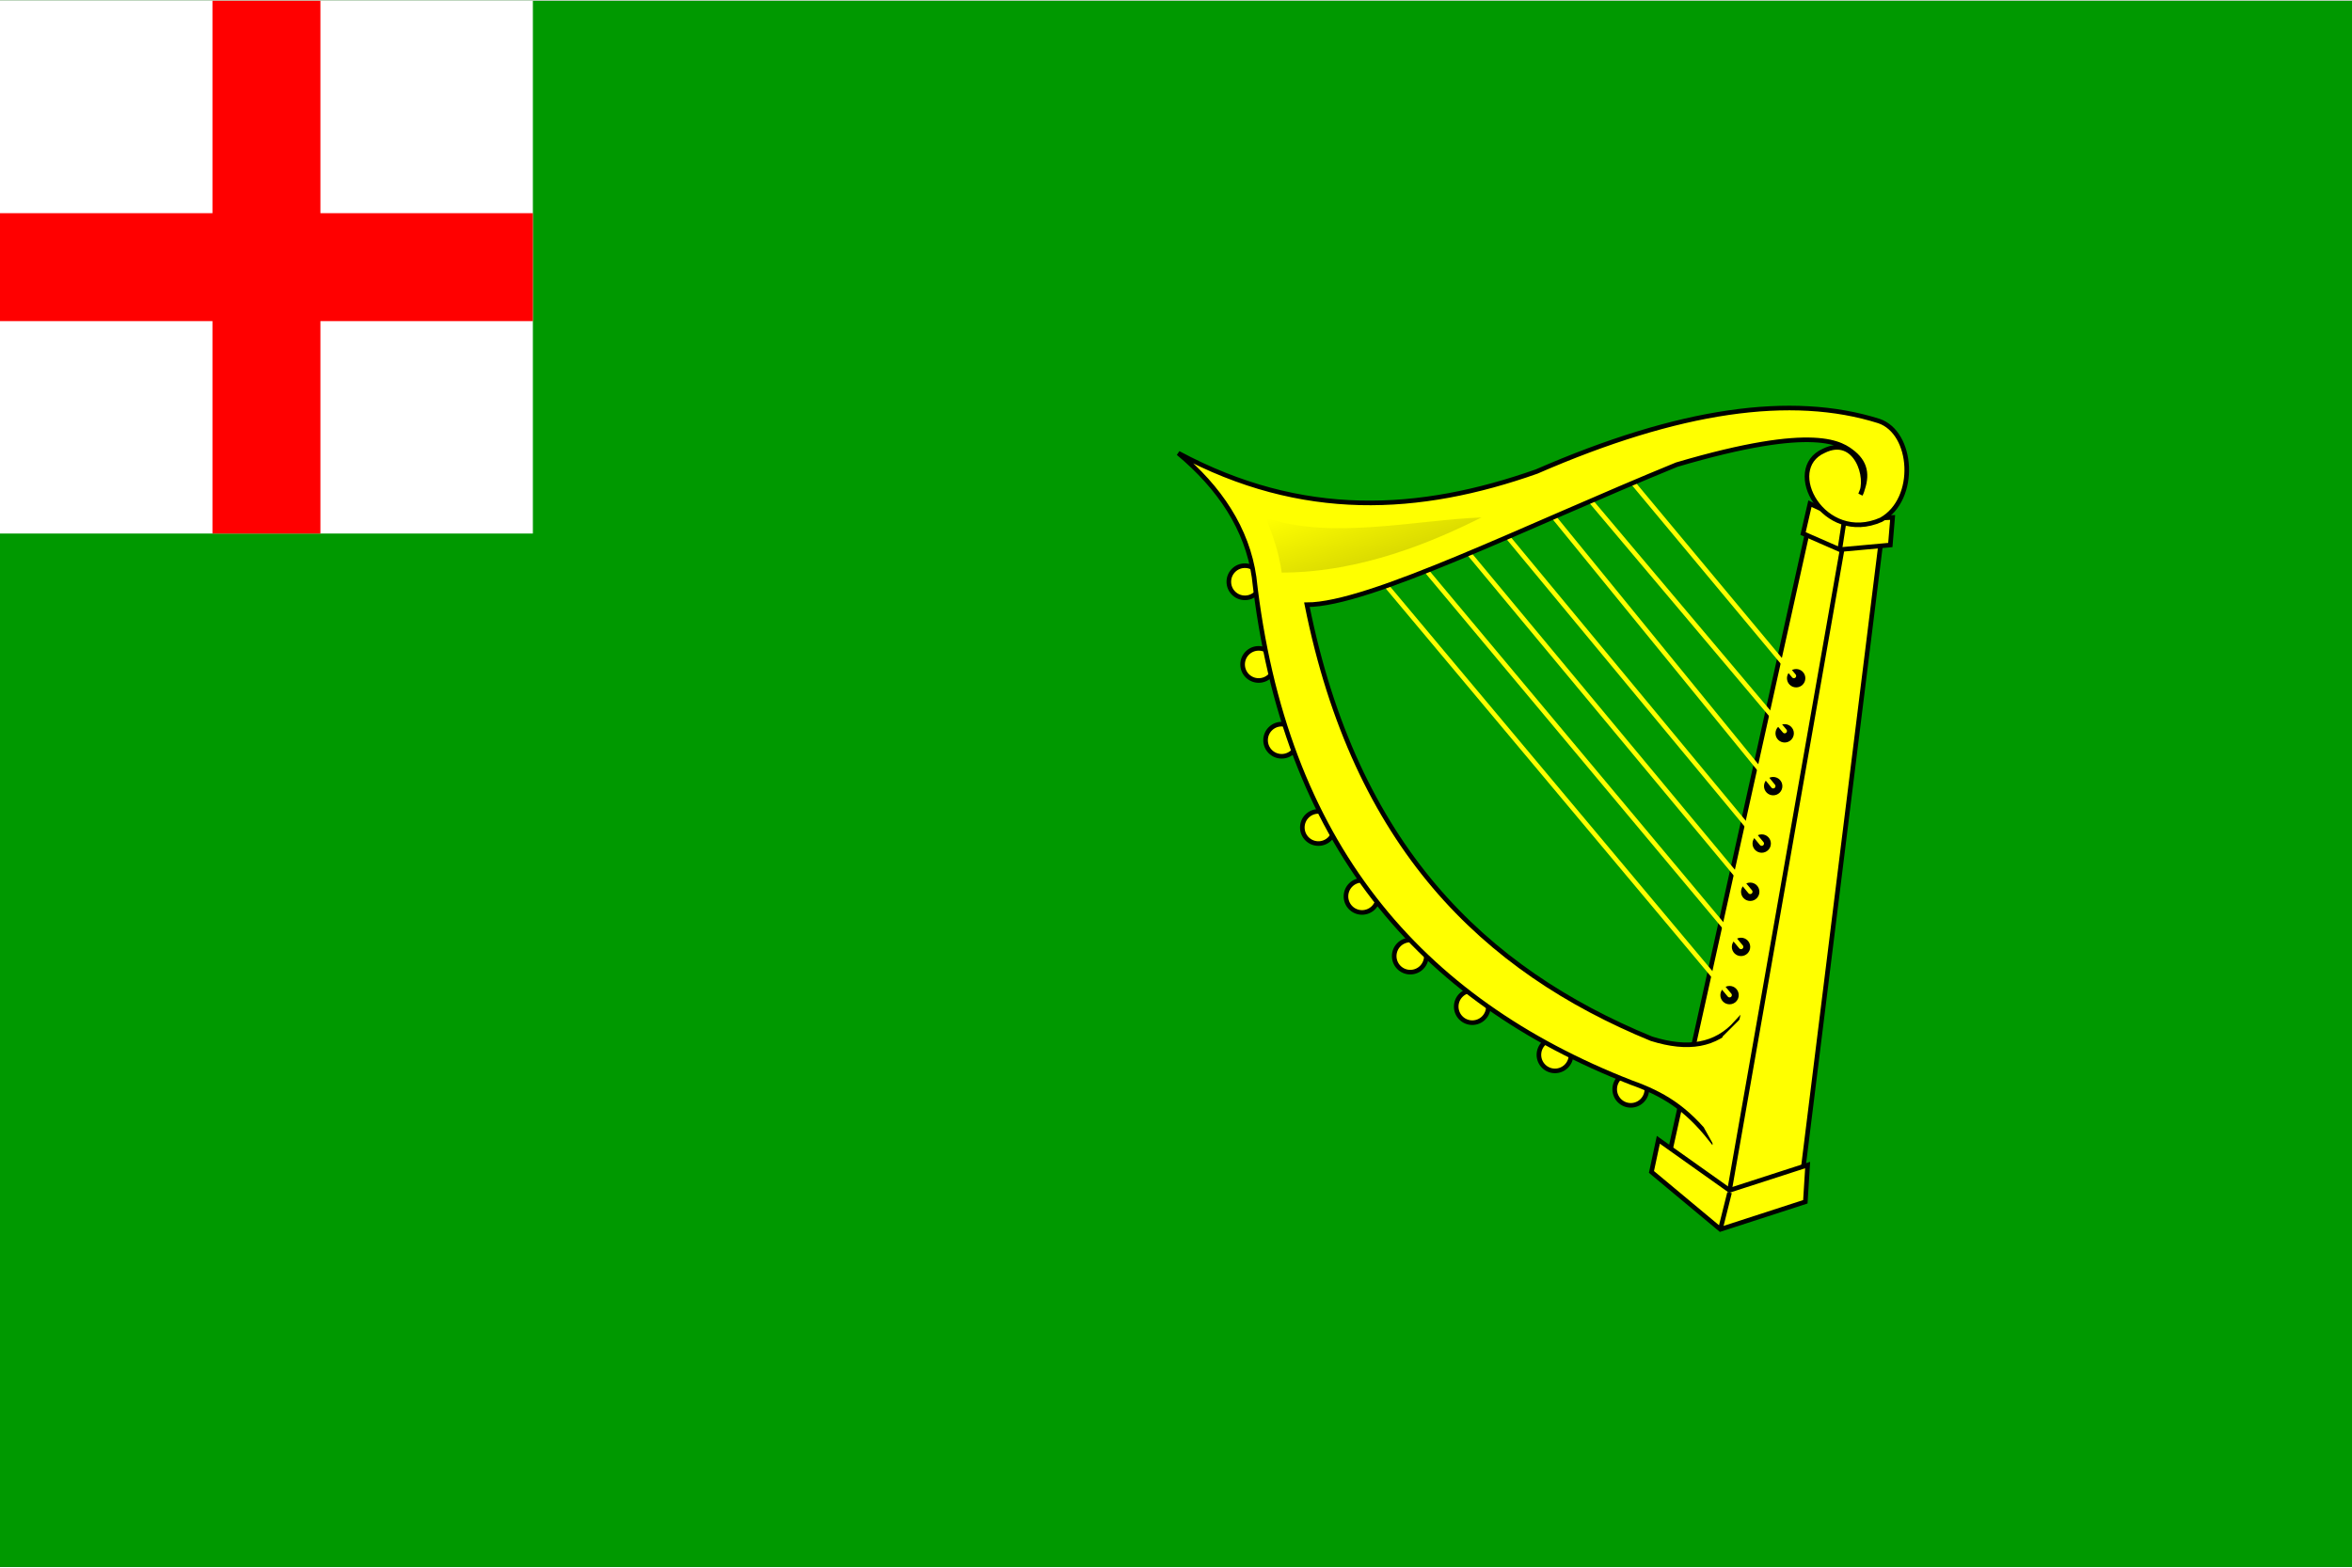<?xml version="1.0" encoding="iso-8859-1"?>
<!DOCTYPE svg PUBLIC "-//W3C//DTD SVG 1.0//EN" "http://www.w3.org/TR/2001/REC-SVG-20010904/DTD/svg10.dtd">
<!-- Creator: CorelDRAW -->
<svg xmlns="http://www.w3.org/2000/svg" xmlns:odm="http://product.corel.com/CGS/11/cddns/" xml:space="preserve" width="1023px" height="682px" style="shape-rendering:geometricPrecision; text-rendering:geometricPrecision; image-rendering:optimizeQuality; fill-rule:evenodd"
     viewBox="0 0 1024 682">
 <rect x="0" y="0" width="1024" height="682" fill="#333333" stroke="none"/>
 <defs>
  <style type="text/css">
   <![CDATA[
    .str1 {stroke:#000000;stroke-width:2}
    .str2 {stroke:#FFFF00;stroke-width:2;stroke-linecap:round}
    .str0 {stroke:#FF0000;stroke-width:47}
    .fil2 {fill:none}
    .fil4 {fill:#000000}
    .fil3 {fill:#FFFF00}
    .fil1 {fill:#FFFFFF}
    .fil0 {fill:#009900}
    .fil5 {fill:url(#id0)}
   ]]>
  </style>
  <linearGradient id="id0" gradientUnits="userSpaceOnUse" x1="590" y1="213" x2="606" y2="262">
   <stop offset="0" style="stop-color:#FFFF00"/>
   <stop offset="1" style="stop-color:#C4C400"/>
  </linearGradient>
 </defs>
 <path class="fil0" d="M0 0l1024 0 0 682 -1024 0 0 -682z"/>
 <g id="Layer 1">
  <rect class="fil1" x="0" y="0" width="232" height="232"/>
  <path class="fil2 str0" d="M0 116l232 0"/>
  <path class="fil2 str0" d="M116 0l0 232"/>
  <path class="fil3 str1" d="M819 235l-32 -4 -61 275 26 19 32 -8 35 -282z"/>
  <circle class="fil4" cx="782" cy="295" r="4"/>
  <circle class="fil4" cx="777" cy="319" r="4"/>
  <circle class="fil4" cx="772" cy="342" r="4"/>
  <circle class="fil4" cx="767" cy="367" r="4"/>
  <path class="fil2 str1" d="M802 239l-49 279"/>
  <circle class="fil4" cx="762" cy="388" r="4"/>
  <circle class="fil4" cx="758" cy="412" r="4"/>
  <path class="fil3 str1" d="M719 510l3 -14 31 22 34 -11 -1 16 -37 12 -30 -25z"/>
  <path class="fil3 str1" d="M788 219l-3 13 16 7 22 -2 1 -12 -21 1 -15 -7z"/>
  <circle class="fil3 str1" cx="710" cy="474" r="7"/>
  <path class="fil2 str1" d="M801 239l2 -13"/>
  <circle class="fil3 str1" cx="677" cy="459" r="7"/>
  <circle class="fil3 str1" cx="641" cy="438" r="7"/>
  <circle class="fil3 str1" cx="614" cy="416" r="7"/>
  <circle class="fil3 str1" cx="574" cy="360" r="7"/>
  <circle class="fil3 str1" cx="593" cy="390" r="7"/>
  <circle class="fil3 str1" cx="558" cy="322" r="7"/>
  <circle class="fil3 str1" cx="548" cy="289" r="7"/>
  <circle class="fil3 str1" cx="542" cy="253" r="7"/>
  <path class="fil2 str2" d="M781 294l-70 -84"/>
  <path class="fil2 str2" d="M777 318l-86 -102"/>
  <path class="fil2 str2" d="M772 342l-97 -119"/>
  <path class="fil2 str2" d="M767 367l-111 -134"/>
  <path class="fil2 str2" d="M762 388l-123 -148"/>
  <circle class="fil4" cx="753" cy="433" r="4"/>
  <path class="fil2 str2" d="M758 412l-138 -165"/>
  <path class="fil2 str2" d="M753 433l-150 -179"/>
  <path class="fil3 str1" d="M745 496c-11,-14 -21,-20 -35,-25 -92,-36 -151,-104 -164,-220 -3,-21 -15,-39 -33,-54 54,29 105,26 156,8 62,-27 111,-34 149,-22 15,5 17,34 1,43 -25,11 -43,-22 -25,-30 14,-7 20,12 16,19 3,-7 3,-13 -3,-18 -5,-4 -16,-13 -77,5 -66,27 -134,61 -161,61 21,105 77,159 150,189 16,5 28,3 37,-7l-11 51z"/>
  <path class="fil5" d="M558 249c35,0 67,-14 87,-24 -28,1 -66,10 -94,0 3,7 6,16 7,24z"/>
  <path class="fil2 str1" d="M749 535l4 -16"/>
  <path class="fil3" d="M750 451l9 -9 -12 58 -5 -9 8 -40z"/>
 </g>
</svg>
